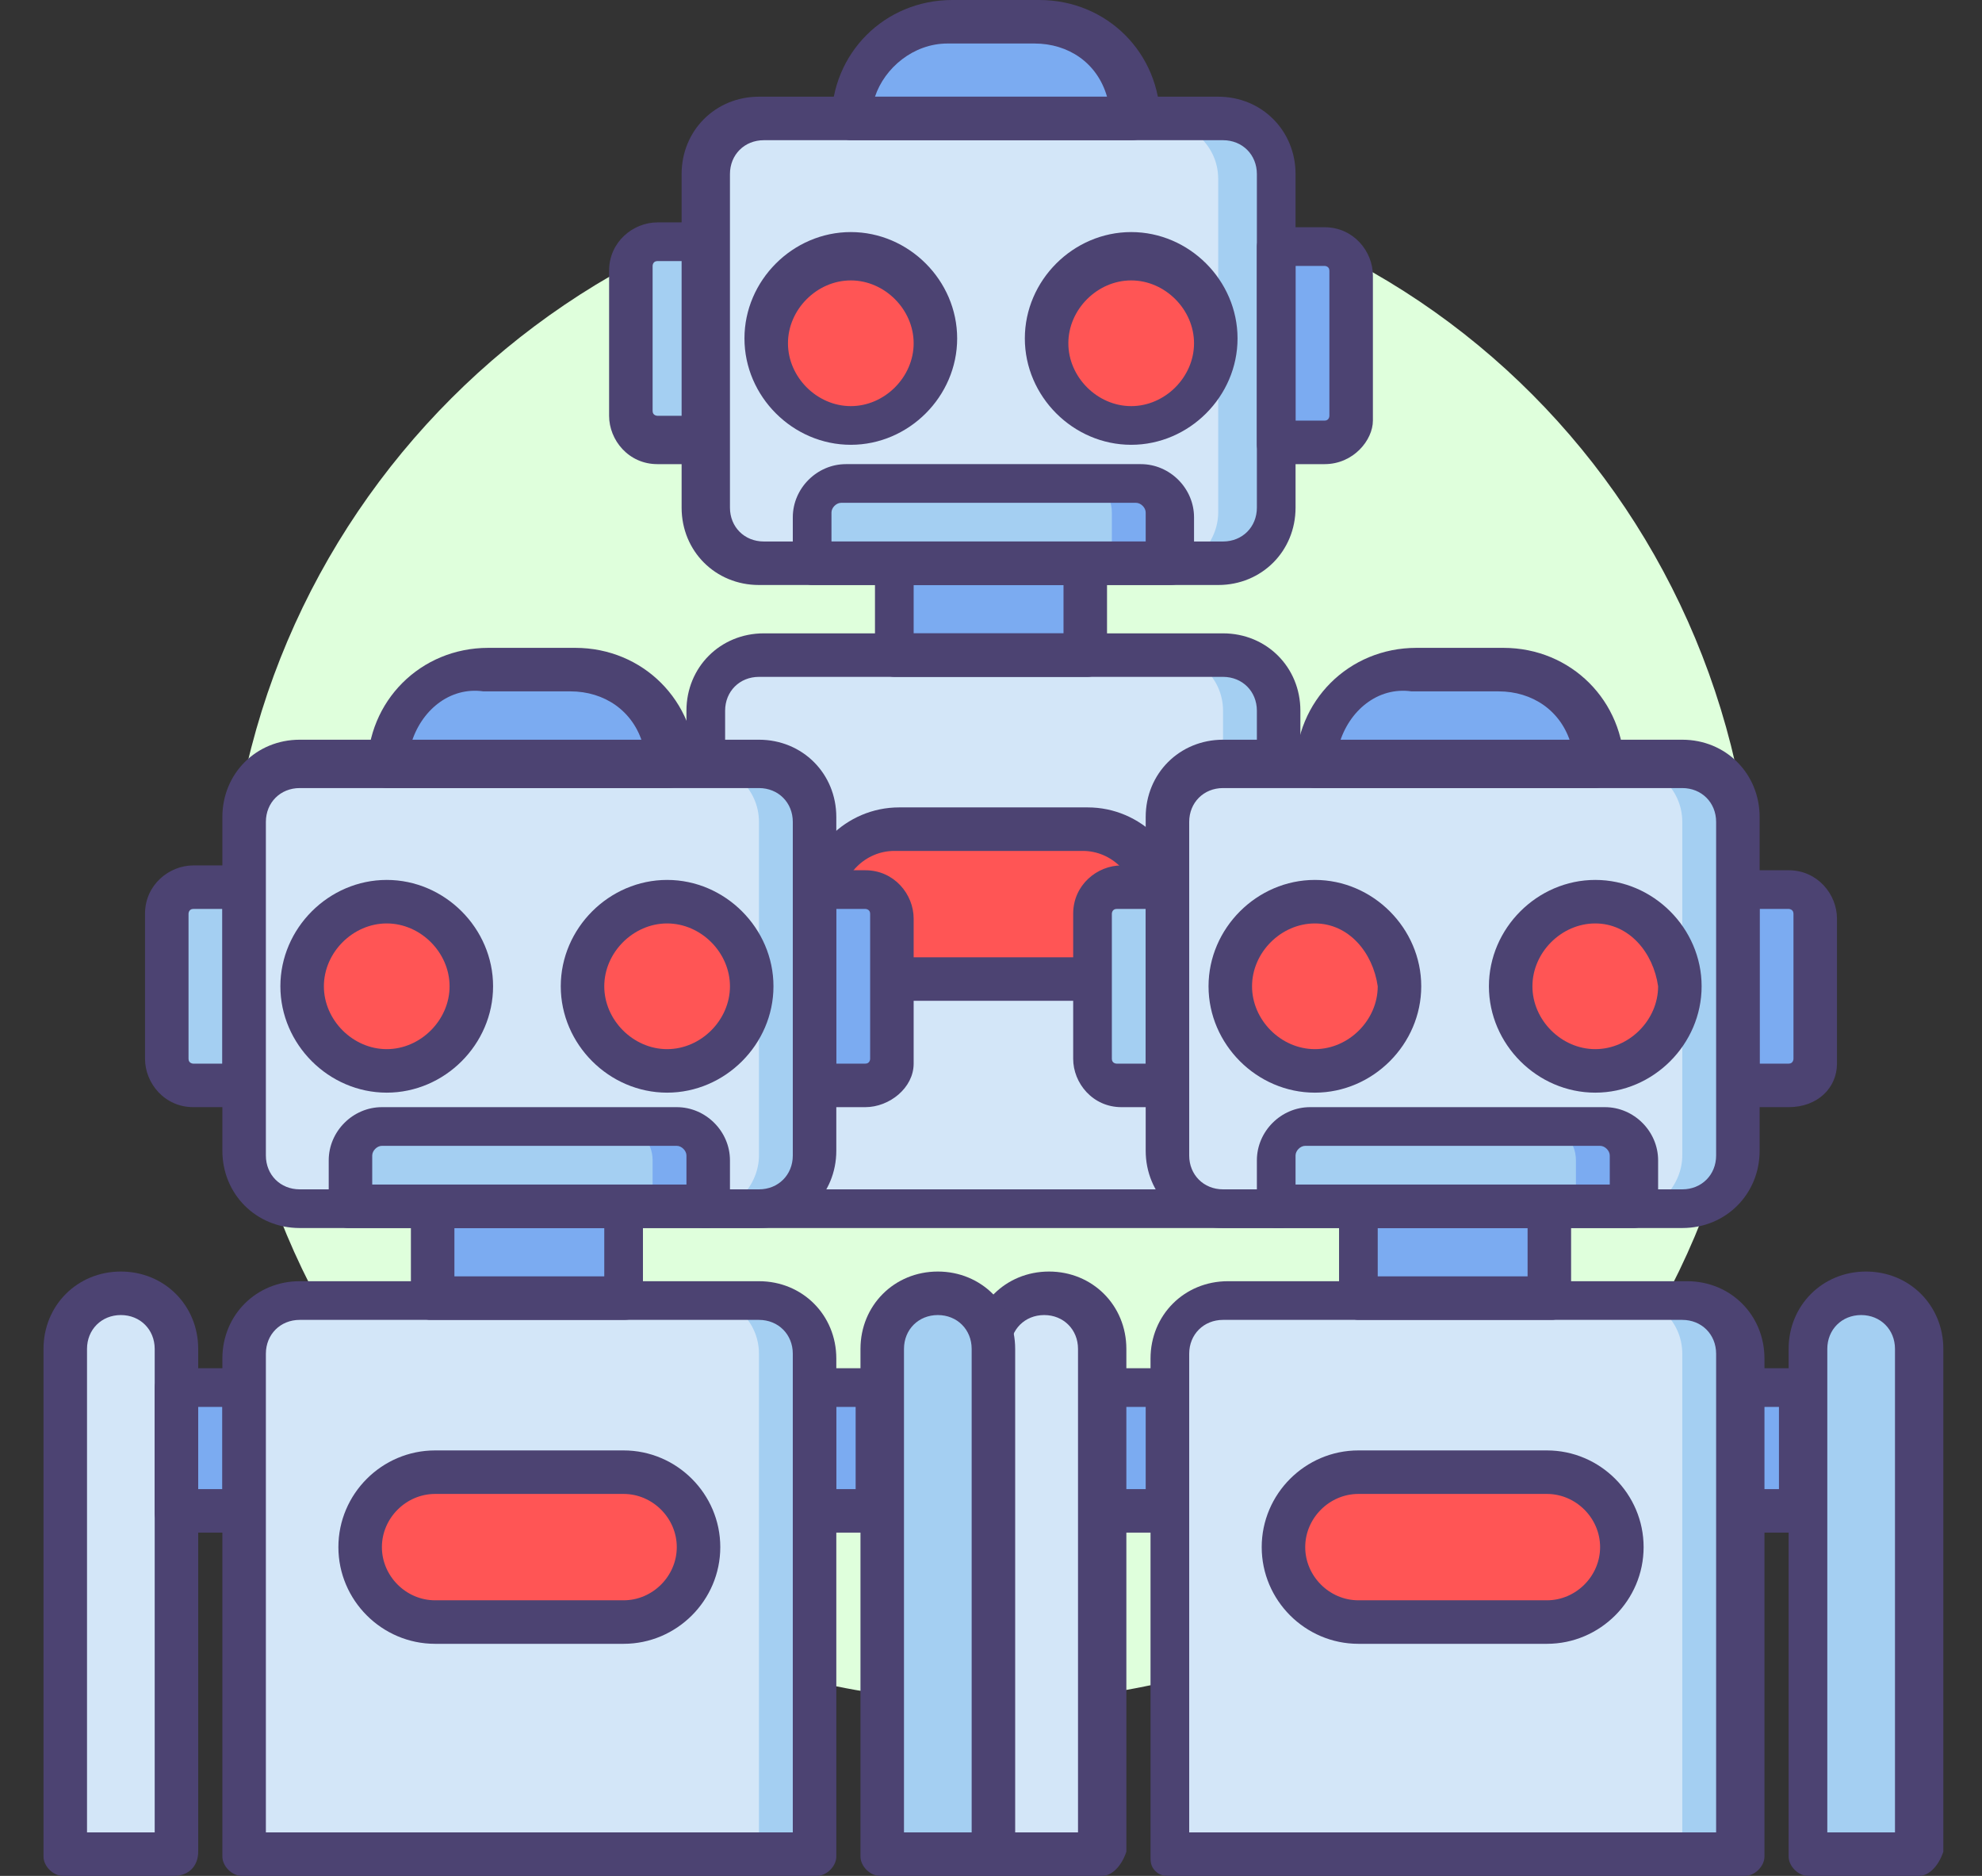 <?xml version="1.0" encoding="UTF-8"?> <!-- Generator: Adobe Illustrator 19.0.0, SVG Export Plug-In . SVG Version: 6.00 Build 0) --> <svg xmlns="http://www.w3.org/2000/svg" xmlns:xlink="http://www.w3.org/1999/xlink" id="Hero" x="0px" y="0px" viewBox="-277 402.1 41 38.8" style="enable-background:new -277 402.1 41 38.8;" xml:space="preserve"><rect x="-277" y="402.1" width="41" height="38.8" fill="#333333" stroke="none"/> <style type="text/css"> .st0{fill:#DFFFDC;} .st1{fill:#D3E6F8;} .st2{fill:#A4CFF2;} .st3{fill:#7BABF1;} .st4{fill:#FF5555;} .st5{fill:#4C4372;} </style> <g> <title>044 robot 8</title> <g> <path class="st0" d="M-240.7,421.5c0,8.8-7.1,15.8-15.8,15.8c-8.8,0-15.8-7.1-15.8-15.8s7.1-15.8,15.8-15.8 C-247.7,405.6-240.7,412.7-240.7,421.5L-240.7,421.5z"></path> <path class="st1" d="M-250.6,427.1l-11.8,0v-10.3c0-0.6,0.5-1.2,1.2-1.2h9.5c0.6,0,1.2,0.5,1.2,1.2V427.1z"></path> <path class="st2" d="M-251.7,415.6h-1.2c0.6,0,1.2,0.5,1.2,1.2v10.3l-10.7,0l11.8,0v-10.3C-250.6,416.1-251.1,415.6-251.7,415.6z"></path> <path class="st1" d="M-251.8,413.7h-9.5c-0.6,0-1.2-0.5-1.2-1.2v-6.9c0-0.6,0.5-1.2,1.2-1.2h9.5c0.6,0,1.2,0.5,1.2,1.2v6.9 C-250.6,413.2-251.1,413.7-251.8,413.7z"></path> <path class="st2" d="M-251.8,404.6h-1.2c0.6,0,1.2,0.5,1.2,1.2v6.9c0,0.6-0.5,1.2-1.2,1.2h1.2c0.6,0,1.2-0.5,1.2-1.2v-6.9 C-250.6,405.1-251.1,404.6-251.8,404.6z"></path> <path class="st2" d="M-253.5,412h-6.1c-0.4,0-0.7,0.3-0.7,0.7v0v1h7.4v-1C-252.8,412.3-253.1,412-253.5,412L-253.5,412z"></path> <path class="st3" d="M-253.5,412h-1.2c0.4,0,0.7,0.3,0.7,0.7v0v1h1.2v-1C-252.8,412.3-253.1,412-253.5,412L-253.5,412z"></path> <path class="st3" d="M-249.6,411.2h-1v-4.1h1c0.3,0,0.6,0.3,0.6,0.6v0v3C-249,411-249.3,411.2-249.6,411.2L-249.6,411.2z"></path> <path class="st4" d="M-251.9,409.1c0,0.9-0.8,1.7-1.7,1.7c-0.9,0-1.7-0.8-1.7-1.7c0-0.9,0.8-1.7,1.7-1.7S-251.9,408.2-251.9,409.1 z"></path> <path class="st2" d="M-263.4,411.2h1v-4.1h-1c-0.3,0-0.6,0.3-0.6,0.6v0v3C-264,411-263.7,411.2-263.4,411.2L-263.4,411.2z"></path> <path class="st4" d="M-257.7,409.1c0,0.9-0.8,1.7-1.7,1.7c-0.9,0-1.7-0.8-1.7-1.7c0-0.9,0.8-1.7,1.7-1.7 C-258.4,407.4-257.7,408.2-257.7,409.1z"></path> <path class="st3" d="M-258.5,413.7h4v1.9h-4V413.7z"></path> <path class="st3" d="M-255.6,402.5h-1.8c-1.1,0-2,0.9-2,2h5.8C-253.6,403.4-254.5,402.5-255.6,402.5L-255.6,402.5z"></path> <path class="st4" d="M-254.5,422.3h-3.9c-0.8,0-1.5-0.7-1.5-1.5s0.7-1.5,1.5-1.5h3.9c0.8,0,1.5,0.7,1.5,1.5 S-253.7,422.3-254.5,422.3L-254.5,422.3z"></path> <path class="st5" d="M-262.4,427.5c-0.1,0-0.2,0-0.3-0.1c-0.1-0.1-0.1-0.2-0.1-0.3v-10.3c0-0.9,0.7-1.6,1.6-1.6h9.5 c0.9,0,1.6,0.7,1.6,1.6v10.3c0,0.2-0.2,0.4-0.4,0.4l0,0L-262.4,427.5z M-261.3,416.1c-0.4,0-0.7,0.3-0.7,0.7v9.9l11,0v-9.9 c0-0.4-0.3-0.7-0.7-0.7H-261.3z"></path> <path class="st5" d="M-251.8,414.2h-9.5c-0.9,0-1.6-0.7-1.6-1.6v-6.9c0-0.9,0.7-1.6,1.6-1.6h9.5c0.9,0,1.6,0.7,1.6,1.6v6.9 C-250.2,413.5-250.9,414.2-251.8,414.2z M-261.2,405c-0.4,0-0.7,0.3-0.7,0.7v6.9c0,0.4,0.3,0.7,0.7,0.7h9.5c0.4,0,0.7-0.3,0.7-0.7 v-6.9c0-0.4-0.3-0.7-0.7-0.7L-261.2,405z"></path> <path class="st5" d="M-252.8,414.2h-7.4c-0.2,0-0.4-0.2-0.4-0.4v0v-1c0-0.6,0.5-1.1,1.1-1.1h6.1c0.6,0,1.1,0.5,1.1,1.1v1 C-252.3,414-252.5,414.2-252.8,414.2L-252.8,414.2L-252.8,414.2z M-259.8,413.3h6.5v-0.6c0-0.1-0.1-0.2-0.2-0.2h-6.1 c-0.1,0-0.2,0.1-0.2,0.2L-259.8,413.3z"></path> <path class="st5" d="M-249.6,411.7h-1c-0.2,0-0.4-0.2-0.4-0.4v0v-4.1c0-0.2,0.2-0.4,0.4-0.4l0,0h1c0.6,0,1,0.5,1,1v3 C-248.6,411.2-249,411.7-249.6,411.7z M-250.2,410.8h0.6c0.1,0,0.1-0.1,0.1-0.1v-3c0-0.1-0.1-0.1-0.1-0.1h-0.6V410.8z"></path> <path class="st5" d="M-253.6,411.3c-1.2,0-2.2-1-2.2-2.2c0-1.2,1-2.2,2.2-2.2c1.2,0,2.2,1,2.2,2.2 C-251.4,410.3-252.4,411.3-253.6,411.3L-253.6,411.3z M-253.6,407.9c-0.7,0-1.3,0.6-1.3,1.3c0,0.7,0.6,1.3,1.3,1.3 c0.7,0,1.3-0.6,1.3-1.3C-252.3,408.5-252.9,407.9-253.6,407.9z"></path> <path class="st5" d="M-262.4,411.7h-1c-0.6,0-1-0.5-1-1v-3c0-0.6,0.5-1,1-1h1c0.2,0,0.4,0.2,0.4,0.4v4.1 C-262,411.5-262.2,411.7-262.4,411.7L-262.4,411.7z M-263.4,407.5c-0.1,0-0.1,0.1-0.1,0.1v3c0,0.1,0.1,0.1,0.1,0.1h0.6v-3.2 H-263.4z"></path> <path class="st5" d="M-259.4,411.3c-1.2,0-2.2-1-2.2-2.2c0-1.2,1-2.2,2.2-2.2c1.2,0,2.2,1,2.2,2.2S-258.2,411.3-259.4,411.3 L-259.4,411.3z M-259.4,407.9c-0.7,0-1.3,0.6-1.3,1.3c0,0.7,0.6,1.3,1.3,1.3c0.7,0,1.3-0.6,1.3-1.3 C-258.1,408.5-258.7,407.9-259.4,407.9z"></path> <path class="st5" d="M-254.5,416.1h-4c-0.2,0-0.4-0.2-0.4-0.4v0v-1.9c0-0.2,0.2-0.4,0.4-0.4h0h4c0.2,0,0.4,0.2,0.4,0.4v0v1.9 C-254.1,415.9-254.3,416.1-254.5,416.1L-254.5,416.1L-254.5,416.1z M-258.1,415.2h3.1v-1h-3.1V415.2z"></path> <path class="st5" d="M-253.6,405h-5.8c-0.2,0-0.4-0.2-0.4-0.4l0,0c0-1.4,1.1-2.5,2.5-2.5h1.8c1.4,0,2.5,1.1,2.5,2.5 C-253.1,404.8-253.3,405-253.6,405L-253.6,405z M-258.9,404.1h4.8c-0.2-0.7-0.8-1.1-1.5-1.1h-1.8 C-258.1,403-258.7,403.5-258.9,404.1L-258.9,404.1z"></path> <path class="st5" d="M-254.5,422.8h-3.9c-1.1,0-2-0.9-2-2c0-1.1,0.9-2,2-2h3.9c1.1,0,2,0.9,2,2 C-252.5,421.9-253.4,422.8-254.5,422.8z M-258.5,419.7c-0.6,0-1.1,0.5-1.1,1.1c0,0.6,0.5,1.1,1.1,1.1h3.9c0.6,0,1.1-0.5,1.1-1.1 c0-0.6-0.5-1.1-1.1-1.1H-258.5z"></path> <path class="st1" d="M-241,440.4l-11.8,0v-10.3c0-0.6,0.5-1.2,1.2-1.2h9.5c0.6,0,1.2,0.5,1.2,1.2V440.4z"></path> <path class="st2" d="M-242.2,428.9h-1.2c0.6,0,1.2,0.5,1.2,1.2v10.3l-10.7,0l11.8,0v-10.3C-241,429.5-241.5,428.9-242.2,428.9z"></path> <path class="st1" d="M-242.2,427.1h-9.5c-0.6,0-1.2-0.5-1.2-1.2v-6.9c0-0.6,0.5-1.2,1.2-1.2h9.5c0.6,0,1.2,0.5,1.2,1.2v6.9 C-241,426.6-241.5,427.1-242.2,427.1L-242.2,427.1z"></path> <path class="st2" d="M-242.2,417.9h-1.2c0.6,0,1.2,0.5,1.2,1.2v6.9c0,0.6-0.5,1.2-1.2,1.2h1.2c0.6,0,1.2-0.5,1.2-1.2v-6.9 C-241,418.4-241.5,417.9-242.2,417.9z"></path> <path class="st2" d="M-243.9,425.4h-6.1c-0.4,0-0.7,0.3-0.7,0.7v0v1h7.4v-1C-243.2,425.7-243.5,425.4-243.9,425.4L-243.9,425.4z"></path> <path class="st3" d="M-243.9,425.4h-1.2c0.4,0,0.7,0.3,0.7,0.7v1h1.2v-1C-243.2,425.7-243.5,425.4-243.9,425.4L-243.9,425.4z"></path> <path class="st3" d="M-240,424.6h-1v-4.1h1c0.3,0,0.6,0.3,0.6,0.6v3C-239.4,424.3-239.7,424.6-240,424.6L-240,424.6z"></path> <path class="st4" d="M-242.3,422.5c0,0.9-0.8,1.7-1.7,1.7c-0.9,0-1.7-0.8-1.7-1.7c0-0.9,0.8-1.7,1.7-1.7 C-243.1,420.8-242.3,421.5-242.3,422.5L-242.3,422.5z"></path> <path class="st2" d="M-253.9,424.6h1v-4.1h-1c-0.3,0-0.6,0.3-0.6,0.6v3C-254.4,424.3-254.2,424.6-253.9,424.6L-253.9,424.6z"></path> <path class="st4" d="M-248.1,422.5c0,0.9-0.8,1.7-1.7,1.7c-0.9,0-1.7-0.8-1.7-1.7c0-0.9,0.8-1.7,1.7-1.7 C-248.9,420.8-248.1,421.5-248.1,422.5L-248.1,422.5z"></path> <path class="st3" d="M-248.9,427.1h4v1.9h-4V427.1z"></path> <path class="st3" d="M-254.2,430.7h1.4v2.6h-1.4V430.7z"></path> <path class="st3" d="M-241,430.7h1.3v2.6h-1.3V430.7z"></path> <path class="st3" d="M-246,415.9h-1.8c-1.1,0-2,0.9-2,2h5.8C-244,416.8-244.9,415.9-246,415.9z"></path> <path class="st4" d="M-245,435.6h-3.9c-0.8,0-1.5-0.7-1.5-1.5c0-0.8,0.7-1.5,1.5-1.5h3.9c0.8,0,1.5,0.7,1.5,1.5 S-244.1,435.6-245,435.6z"></path> <path class="st1" d="M-256.5,440.4h2.3V430c0-0.6-0.5-1.1-1.1-1.1c-0.6,0-1.1,0.5-1.1,1.1V440.4z"></path> <path class="st2" d="M-239.6,440.4h2.3V430c0-0.6-0.5-1.1-1.1-1.1c-0.6,0-1.1,0.5-1.1,1.1L-239.6,440.4L-239.6,440.4z"></path> <g> <path class="st5" d="M-252.8,440.9c-0.1,0-0.2,0-0.3-0.1c-0.1-0.1-0.1-0.2-0.1-0.3v-10.3c0-0.9,0.7-1.6,1.6-1.6h9.5 c0.9,0,1.6,0.7,1.6,1.6v10.3c0,0.2-0.2,0.4-0.4,0.4h0L-252.8,440.9z M-251.7,429.4c-0.4,0-0.7,0.3-0.7,0.7v9.9l10.9,0v-9.9 c0-0.4-0.3-0.7-0.7-0.7L-251.7,429.4z"></path> <path class="st5" d="M-242.2,427.5h-9.5c-0.9,0-1.6-0.7-1.6-1.6v-6.9c0-0.9,0.7-1.6,1.6-1.6h9.5c0.9,0,1.6,0.7,1.6,1.6v6.9 C-240.6,426.8-241.3,427.5-242.2,427.5L-242.2,427.5z M-251.7,418.4c-0.4,0-0.7,0.3-0.7,0.7v6.9c0,0.4,0.3,0.7,0.7,0.7h9.5 c0.4,0,0.7-0.3,0.7-0.7v-6.9c0-0.4-0.3-0.7-0.7-0.7H-251.7z"></path> <path class="st5" d="M-243.2,427.5h-7.4c-0.2,0-0.4-0.2-0.4-0.4v-1c0-0.6,0.5-1.1,1.1-1.1h6.1c0.6,0,1.1,0.5,1.1,1.1v1 C-242.8,427.3-243,427.5-243.2,427.5L-243.2,427.5L-243.2,427.5z M-250.2,426.6h6.5v-0.6c0-0.1-0.1-0.2-0.2-0.2h-6.1 c-0.1,0-0.2,0.1-0.2,0.2L-250.2,426.6z"></path> <path class="st5" d="M-240,425h-1c-0.2,0-0.4-0.2-0.4-0.4v0v-4.1c0-0.2,0.2-0.4,0.4-0.4h0h1c0.6,0,1,0.5,1,1v3 C-239,424.6-239.4,425-240,425z M-240.6,424.1h0.6c0.1,0,0.1-0.1,0.1-0.1v-3c0-0.1-0.1-0.1-0.1-0.1h-0.6V424.1z"></path> <path class="st5" d="M-244,424.7c-1.2,0-2.2-1-2.2-2.2s1-2.2,2.2-2.2c1.2,0,2.2,1,2.2,2.2S-242.8,424.7-244,424.7z M-244,421.2 c-0.7,0-1.3,0.6-1.3,1.3c0,0.7,0.6,1.3,1.3,1.3c0.7,0,1.3-0.6,1.3-1.3C-242.8,421.8-243.3,421.2-244,421.2z"></path> <path class="st5" d="M-252.8,425h-1c-0.6,0-1-0.5-1-1v-3c0-0.6,0.5-1,1-1h1c0.2,0,0.4,0.2,0.4,0.4l0,0v4.1 C-252.4,424.8-252.6,425-252.8,425L-252.8,425z M-253.9,420.9c-0.1,0-0.1,0.1-0.1,0.1v3c0,0.1,0.1,0.1,0.1,0.1h0.6v-3.2 L-253.9,420.9z"></path> <path class="st5" d="M-249.8,424.7c-1.2,0-2.2-1-2.2-2.2s1-2.2,2.2-2.2c1.2,0,2.2,1,2.2,2.2S-248.6,424.7-249.8,424.7 L-249.8,424.7z M-249.8,421.2c-0.7,0-1.3,0.6-1.3,1.3c0,0.7,0.6,1.3,1.3,1.3c0.7,0,1.3-0.6,1.3-1.3 C-248.6,421.8-249.1,421.2-249.8,421.2L-249.8,421.2z"></path> <path class="st5" d="M-244.9,429.4h-4c-0.2,0-0.4-0.2-0.4-0.4v0v-1.9c0-0.2,0.2-0.4,0.4-0.4h0h4c0.2,0,0.4,0.2,0.4,0.4l0,0v1.9 C-244.5,429.2-244.7,429.4-244.9,429.4L-244.9,429.4L-244.9,429.4z M-248.5,428.5h3.1v-1h-3.1V428.5z"></path> <path class="st5" d="M-252.8,433.8h-1.4c-0.2,0-0.4-0.2-0.4-0.4l0,0v-2.6c0-0.2,0.2-0.4,0.4-0.4h0h1.4c0.2,0,0.4,0.2,0.4,0.4v0 v2.6C-252.4,433.5-252.6,433.8-252.8,433.8L-252.8,433.8z M-253.8,432.9h0.5v-1.7h-0.5V432.9z"></path> <path class="st5" d="M-239.7,433.8h-1.3c-0.2,0-0.4-0.2-0.4-0.4l0,0v-2.6c0-0.2,0.2-0.4,0.4-0.4h0h1.3c0.2,0,0.4,0.2,0.4,0.4v0 v2.6C-239.2,433.5-239.4,433.8-239.7,433.8L-239.7,433.8z M-240.6,432.9h0.4v-1.7h-0.4L-240.6,432.9z"></path> <path class="st5" d="M-244,418.4h-5.8c-0.2,0-0.4-0.2-0.4-0.4l0,0c0-1.4,1.1-2.5,2.5-2.5h1.8c1.4,0,2.5,1.1,2.5,2.5 C-243.6,418.2-243.8,418.4-244,418.4L-244,418.4z M-249.3,417.5h4.8c-0.2-0.7-0.8-1.1-1.5-1.1h-1.8 C-248.5,416.3-249.1,416.8-249.3,417.5z"></path> <path class="st5" d="M-245,436.1h-3.9c-1.1,0-2-0.9-2-2c0-1.1,0.9-2,2-2h3.9c1.1,0,2,0.9,2,2C-243,435.2-243.9,436.1-245,436.1z M-248.9,433c-0.6,0-1.1,0.5-1.1,1.1c0,0.6,0.5,1.1,1.1,1.1h3.9c0.6,0,1.1-0.5,1.1-1.1c0-0.6-0.5-1.1-1.1-1.1H-248.9z"></path> <path class="st5" d="M-254.2,440.9h-2.3c-0.2,0-0.4-0.2-0.4-0.4V430c0-0.9,0.7-1.6,1.6-1.6c0.9,0,1.6,0.7,1.6,1.6v10.4 C-253.8,440.7-254,440.9-254.2,440.9L-254.2,440.9L-254.2,440.9z M-256.1,440h1.4v-10c0-0.4-0.3-0.7-0.7-0.7 c-0.4,0-0.7,0.3-0.7,0.7V440z"></path> <path class="st5" d="M-237.3,440.9h-2.3c-0.2,0-0.4-0.2-0.4-0.4V430c0-0.9,0.7-1.6,1.6-1.6c0.9,0,1.6,0.7,1.6,1.6v10.4 C-236.9,440.7-237.1,440.9-237.3,440.9L-237.3,440.9L-237.3,440.9z M-239.2,440h1.4v-10c0-0.4-0.3-0.7-0.7-0.7s-0.7,0.3-0.7,0.7 V440z"></path> </g> <path class="st1" d="M-260.2,440.4l-11.8,0v-10.3c0-0.6,0.5-1.2,1.2-1.2h9.5c0.6,0,1.2,0.5,1.2,1.2V440.4z"></path> <path class="st2" d="M-261.3,428.9h-1.2c0.6,0,1.2,0.5,1.2,1.2v10.3l-10.7,0l11.8,0v-10.3C-260.2,429.5-260.7,428.9-261.3,428.9 L-261.3,428.9z"></path> <path class="st1" d="M-261.3,427.1h-9.5c-0.6,0-1.2-0.5-1.2-1.2v-6.9c0-0.6,0.5-1.2,1.2-1.2h9.5c0.6,0,1.2,0.5,1.2,1.2v6.9 C-260.2,426.6-260.7,427.1-261.3,427.1z"></path> <path class="st2" d="M-261.3,417.9h-1.2c0.6,0,1.2,0.5,1.2,1.2v6.9c0,0.6-0.5,1.2-1.2,1.2h1.2c0.6,0,1.2-0.5,1.2-1.2v-6.9 C-260.2,418.4-260.7,417.9-261.3,417.9z"></path> <path class="st2" d="M-263,425.4h-6.1c-0.4,0-0.7,0.3-0.7,0.7v1h7.4v-1C-262.4,425.7-262.7,425.4-263,425.4z"></path> <path class="st3" d="M-263,425.4h-1.2c0.4,0,0.7,0.3,0.7,0.7v1h1.2v-1C-262.4,425.7-262.7,425.4-263,425.4z"></path> <path class="st3" d="M-259.1,424.6h-1v-4.1h1c0.3,0,0.6,0.3,0.6,0.6v3C-258.6,424.3-258.8,424.6-259.1,424.6L-259.1,424.6 L-259.1,424.6z"></path> <path class="st4" d="M-261.5,422.5c0,0.9-0.8,1.7-1.7,1.7c-0.9,0-1.7-0.8-1.7-1.7c0-0.9,0.8-1.7,1.7-1.7 C-262.2,420.8-261.5,421.5-261.5,422.5L-261.5,422.5z"></path> <path class="st2" d="M-273,424.6h1v-4.1h-1c-0.3,0-0.6,0.3-0.6,0.6v3C-273.6,424.3-273.3,424.6-273,424.6L-273,424.6z"></path> <path class="st4" d="M-267.3,422.5c0,0.9-0.8,1.7-1.7,1.7c-0.9,0-1.7-0.8-1.7-1.7c0-0.9,0.8-1.7,1.7-1.7 C-268,420.8-267.3,421.5-267.3,422.5L-267.3,422.5z"></path> <path class="st3" d="M-268.1,427.1h4v1.9h-4V427.1z"></path> <path class="st3" d="M-273.4,430.7h1.4v2.6h-1.4V430.7z"></path> <path class="st3" d="M-260.2,430.7h1.3v2.6h-1.3V430.7z"></path> <path class="st3" d="M-265.2,415.9h-1.8c-1.1,0-2,0.9-2,2h5.8C-263.2,416.8-264.1,415.9-265.2,415.9z"></path> <path class="st4" d="M-264.1,435.6h-3.9c-0.8,0-1.5-0.7-1.5-1.5c0-0.8,0.7-1.5,1.5-1.5h3.9c0.8,0,1.5,0.7,1.5,1.5 S-263.3,435.6-264.1,435.6z"></path> <path class="st1" d="M-275.7,440.4h2.3V430c0-0.6-0.5-1.1-1.1-1.1c-0.6,0-1.1,0.5-1.1,1.1V440.4z"></path> <path class="st2" d="M-258.8,440.4h2.3V430c0-0.6-0.5-1.1-1.1-1.1c-0.6,0-1.1,0.5-1.1,1.1V440.4z"></path> <path class="st5" d="M-272,440.9c-0.2,0-0.4-0.2-0.4-0.4v-10.3c0-0.9,0.7-1.6,1.6-1.6h9.5c0.9,0,1.6,0.7,1.6,1.6v10.3 c0,0.2-0.2,0.4-0.4,0.4l0,0L-272,440.9z M-270.8,429.4c-0.4,0-0.7,0.3-0.7,0.7v9.9l10.9,0v-9.9c0-0.4-0.3-0.7-0.7-0.7 L-270.8,429.4z"></path> <path class="st5" d="M-261.3,427.5h-9.5c-0.9,0-1.6-0.7-1.6-1.6v-6.9c0-0.9,0.7-1.6,1.6-1.6h9.5c0.9,0,1.6,0.7,1.6,1.6v6.9 C-259.7,426.8-260.4,427.5-261.3,427.5L-261.3,427.5z M-270.8,418.4c-0.4,0-0.7,0.3-0.7,0.7v6.9c0,0.4,0.3,0.7,0.7,0.7h9.5 c0.4,0,0.7-0.3,0.7-0.7v-6.9c0-0.4-0.3-0.7-0.7-0.7L-270.8,418.4z"></path> <path class="st5" d="M-262.4,427.5h-7.4c-0.2,0-0.4-0.2-0.4-0.4v-1c0-0.6,0.5-1.1,1.1-1.1h6.1c0.6,0,1.1,0.5,1.1,1.1v1 C-261.9,427.3-262.1,427.5-262.4,427.5L-262.4,427.5L-262.4,427.5z M-269.3,426.6h6.5v-0.6c0-0.1-0.1-0.2-0.2-0.2h-6.1 c-0.1,0-0.2,0.1-0.2,0.2V426.6z"></path> <path class="st5" d="M-259.1,425h-1c-0.2,0-0.4-0.2-0.4-0.4v0v-4.1c0-0.2,0.2-0.4,0.4-0.4l0,0h1c0.6,0,1,0.5,1,1v3 C-258.1,424.6-258.6,425-259.1,425z M-259.7,424.1h0.6c0.1,0,0.1-0.1,0.1-0.1v-3c0-0.1-0.1-0.1-0.1-0.1h-0.6V424.1z"></path> <path class="st5" d="M-263.2,424.7c-1.2,0-2.2-1-2.2-2.2s1-2.2,2.2-2.2c1.2,0,2.2,1,2.2,2.2S-262,424.7-263.2,424.7L-263.2,424.7z M-263.2,421.2c-0.7,0-1.3,0.6-1.3,1.3c0,0.7,0.6,1.3,1.3,1.3c0.7,0,1.3-0.6,1.3-1.3C-261.9,421.8-262.5,421.2-263.2,421.2 L-263.2,421.2z"></path> <path class="st5" d="M-272,425h-1c-0.6,0-1-0.5-1-1v-3c0-0.6,0.5-1,1-1h1c0.2,0,0.4,0.2,0.4,0.4v0v4.1 C-271.5,424.8-271.7,425-272,425L-272,425z M-273,420.9c-0.1,0-0.1,0.1-0.1,0.1v3c0,0.1,0.1,0.1,0.1,0.1h0.6v-3.2L-273,420.9z"></path> <path class="st5" d="M-269,424.7c-1.2,0-2.2-1-2.2-2.2s1-2.2,2.2-2.2c1.2,0,2.2,1,2.2,2.2S-267.8,424.7-269,424.7z M-269,421.2 c-0.7,0-1.3,0.6-1.3,1.3c0,0.7,0.6,1.3,1.3,1.3c0.7,0,1.3-0.6,1.3-1.3C-267.7,421.8-268.3,421.2-269,421.2z"></path> <path class="st5" d="M-264.1,429.4h-4c-0.2,0-0.4-0.2-0.4-0.4l0,0v-1.9c0-0.2,0.2-0.4,0.4-0.4h0h4c0.2,0,0.4,0.2,0.4,0.4 c0,0,0,0,0,0v1.9C-263.6,429.2-263.8,429.4-264.1,429.4L-264.1,429.4L-264.1,429.4z M-267.6,428.5h3.1v-1h-3.1V428.5z"></path> <path class="st5" d="M-272,433.8h-1.4c-0.2,0-0.4-0.2-0.4-0.4v0v-2.6c0-0.2,0.2-0.4,0.4-0.4h0h1.4c0.2,0,0.4,0.2,0.4,0.4v0v2.6 C-271.6,433.5-271.8,433.8-272,433.8L-272,433.8z M-272.9,432.9h0.5v-1.7h-0.5V432.9z"></path> <path class="st5" d="M-258.8,433.8h-1.3c-0.2,0-0.4-0.2-0.4-0.4v0v-2.6c0-0.2,0.2-0.4,0.4-0.4h0h1.3c0.2,0,0.4,0.2,0.4,0.4v0v2.6 C-258.4,433.5-258.6,433.8-258.8,433.8L-258.8,433.8z M-259.7,432.9h0.4v-1.7h-0.4V432.9z"></path> <path class="st5" d="M-263.2,418.4h-5.8c-0.2,0-0.4-0.2-0.4-0.4v0c0-1.4,1.1-2.5,2.5-2.5h1.8c1.4,0,2.5,1.1,2.5,2.5 C-262.7,418.2-262.9,418.4-263.2,418.4C-263.2,418.4-263.2,418.4-263.2,418.4z M-268.5,417.5h4.8c-0.2-0.7-0.8-1.1-1.5-1.1h-1.8 C-267.7,416.3-268.3,416.8-268.5,417.5z"></path> <path class="st5" d="M-264.1,436.1h-3.9c-1.1,0-2-0.9-2-2c0-1.1,0.9-2,2-2h3.9c1.1,0,2,0.9,2,2 C-262.1,435.2-263,436.1-264.1,436.1z M-268,433c-0.6,0-1.1,0.5-1.1,1.1c0,0.6,0.5,1.1,1.1,1.1h3.9c0.6,0,1.1-0.5,1.1-1.1 c0-0.6-0.5-1.1-1.1-1.1H-268z"></path> <path class="st5" d="M-273.4,440.9h-2.3c-0.2,0-0.4-0.2-0.4-0.4V430c0-0.9,0.7-1.6,1.6-1.6c0.9,0,1.6,0.7,1.6,1.6v10.4 C-272.9,440.7-273.1,440.9-273.4,440.9L-273.4,440.9L-273.4,440.9z M-275.2,440h1.4v-10c0-0.4-0.3-0.7-0.7-0.7 c-0.4,0-0.7,0.3-0.7,0.7V440z"></path> <path class="st5" d="M-256.5,440.9h-2.3c-0.2,0-0.4-0.2-0.4-0.4V430c0-0.9,0.7-1.6,1.6-1.6c0.9,0,1.6,0.7,1.6,1.6v10.4 C-256.1,440.7-256.3,440.9-256.5,440.9z M-258.3,440h1.4v-10c0-0.4-0.3-0.7-0.7-0.7c-0.4,0-0.7,0.3-0.7,0.7V440z"></path> </g> </g> </svg> 